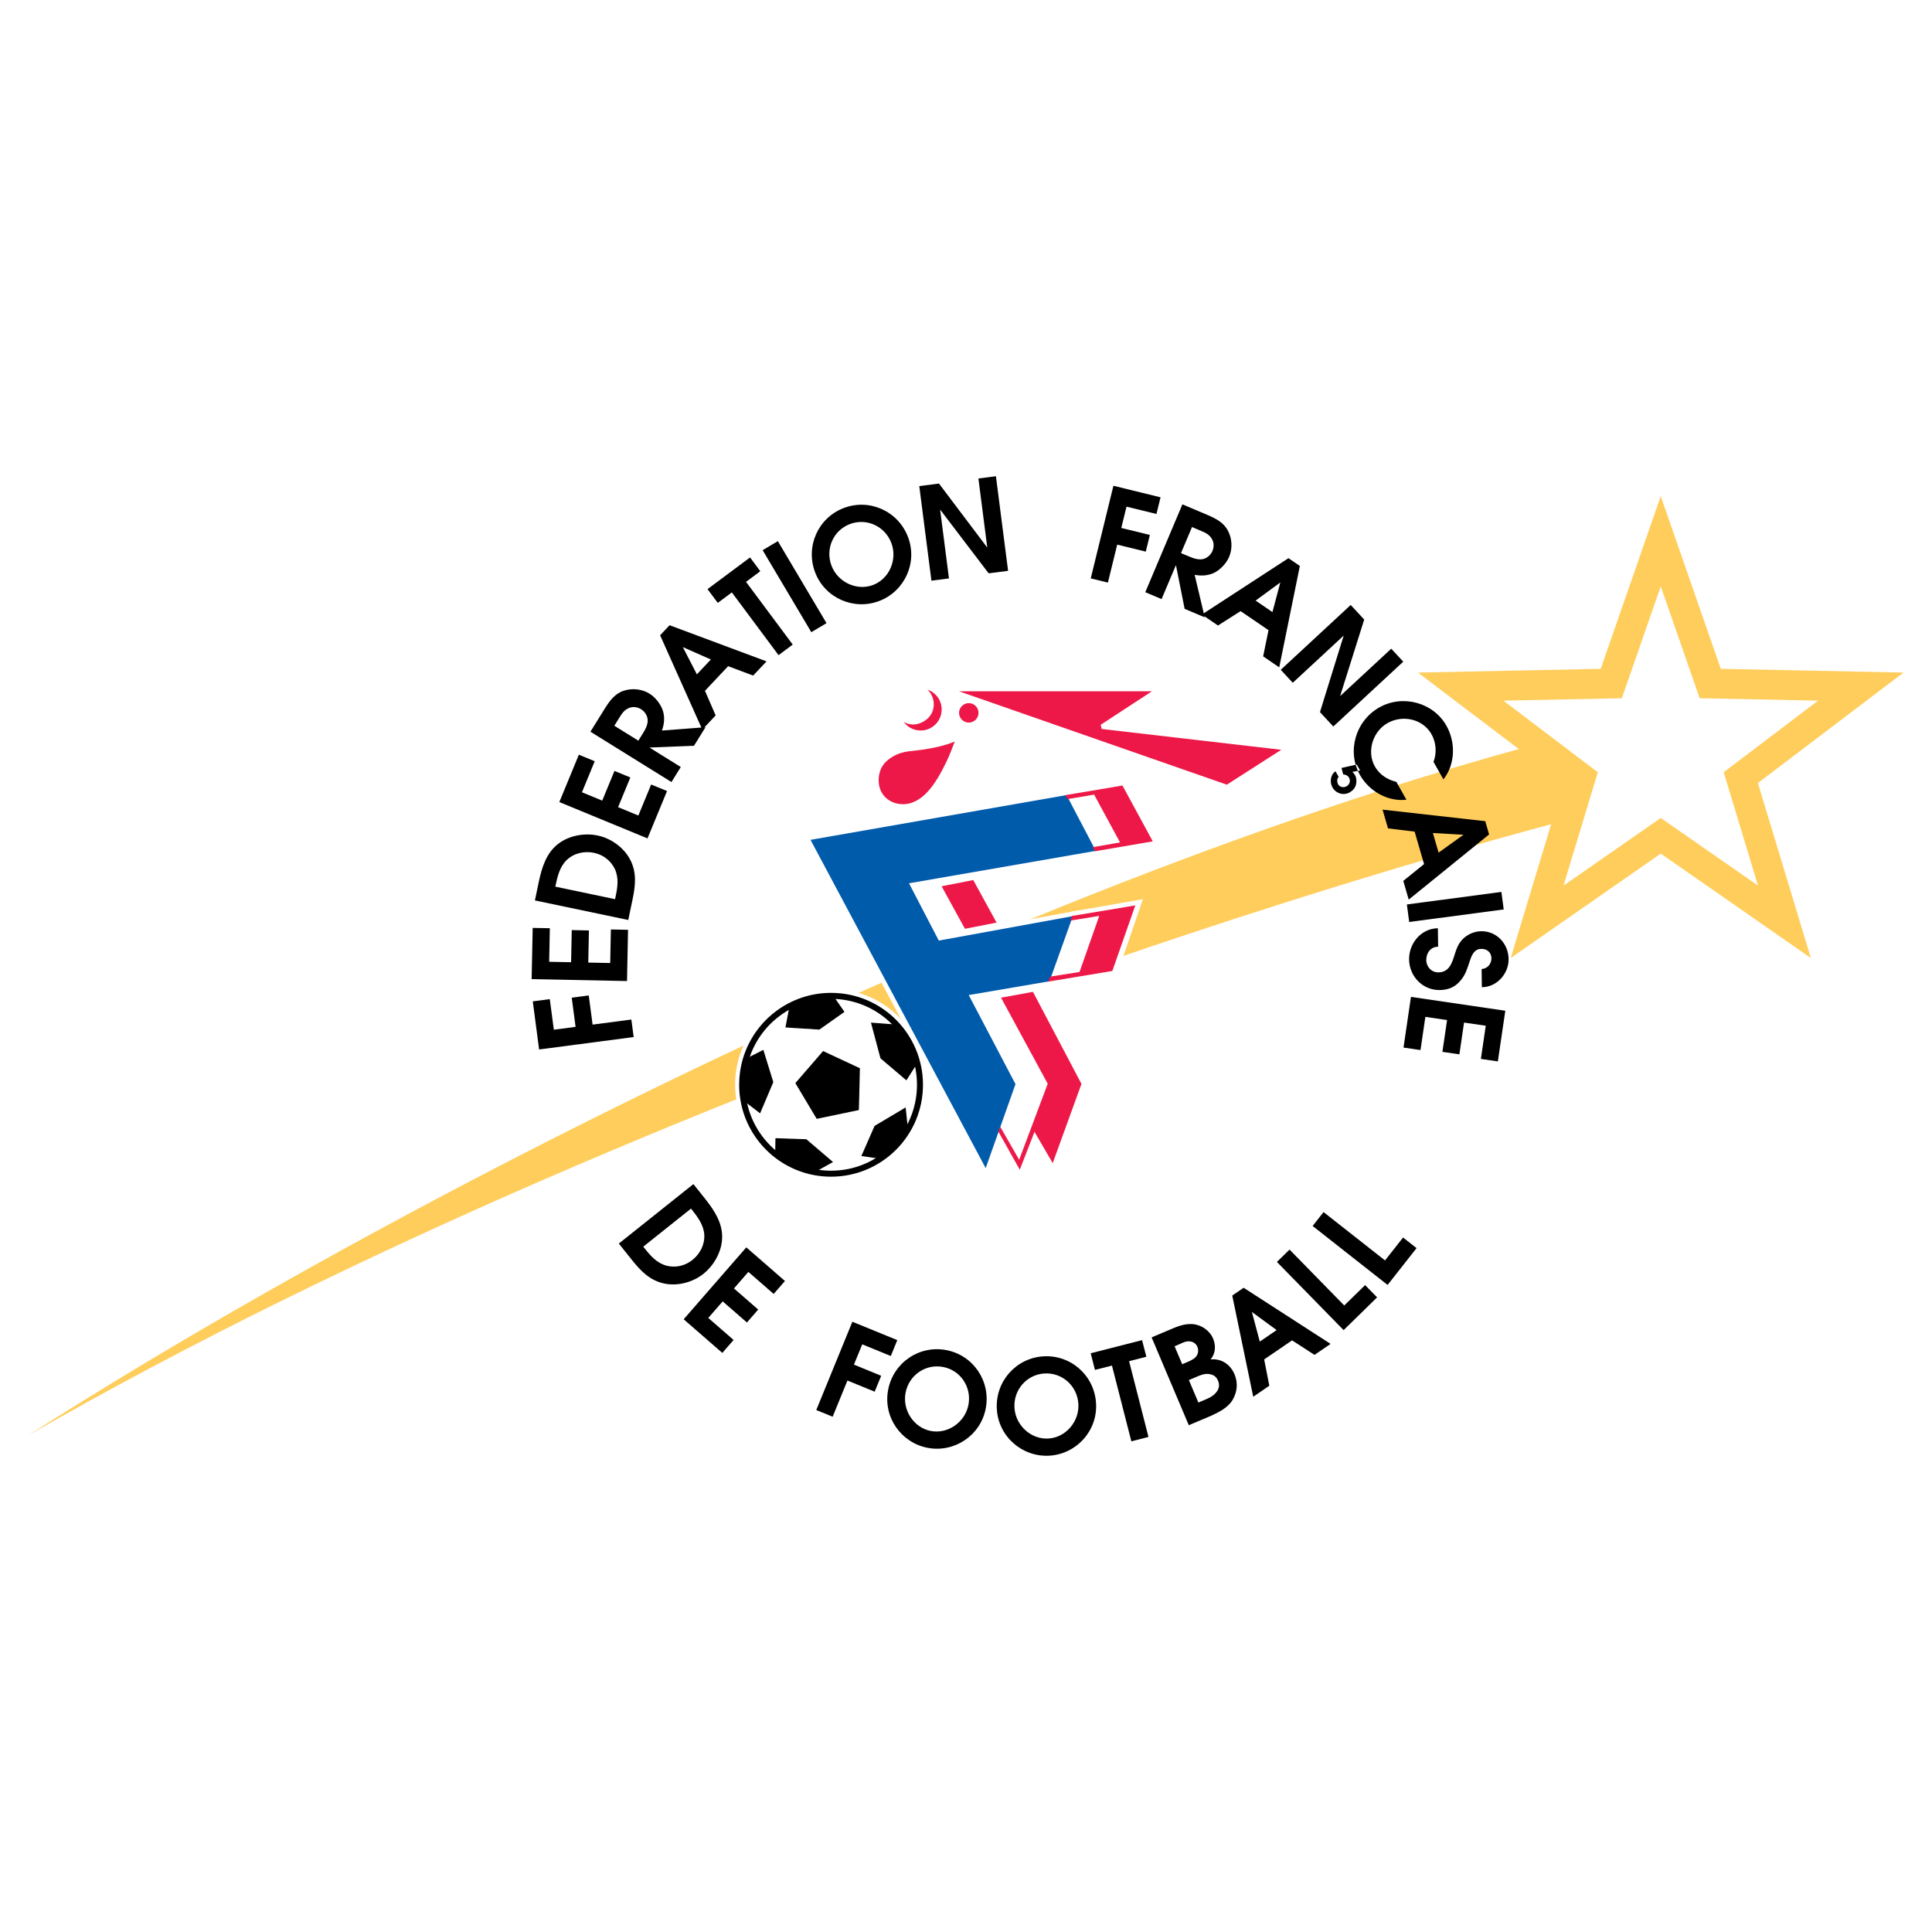 <?xml version="1.0" encoding="utf-8"?>
<!-- Generator: Adobe Illustrator 13.0.0, SVG Export Plug-In . SVG Version: 6.00 Build 14948)  -->
<!DOCTYPE svg PUBLIC "-//W3C//DTD SVG 1.0//EN" "http://www.w3.org/TR/2001/REC-SVG-20010904/DTD/svg10.dtd">
<svg version="1.0" id="Layer_1" xmlns="http://www.w3.org/2000/svg" xmlns:xlink="http://www.w3.org/1999/xlink" x="0px" y="0px"
	 width="192.756px" height="192.756px" viewBox="0 0 192.756 192.756" enable-background="new 0 0 192.756 192.756"
	 xml:space="preserve">
<g>
	<polygon fill-rule="evenodd" clip-rule="evenodd" fill="#FFFFFF" points="0,0 192.756,0 192.756,192.756 0,192.756 0,0 	"/>
	<path fill-rule="evenodd" clip-rule="evenodd" fill="#FFCD5B" d="M2.834,143.199c41.168-26.373,115.389-63.449,170.348-73.491
		c0,0,0.709,2.065,1.411,8.122C156.293,80.062,67.009,106.283,2.834,143.199L2.834,143.199z"/>
	<polygon fill-rule="evenodd" clip-rule="evenodd" fill="#FFCD5B" points="165.694,85.164 150.721,95.583 156.003,78.123 
		141.467,67.103 159.704,66.73 165.693,49.5 171.684,66.73 189.921,67.1 175.386,78.122 180.67,95.582 165.694,85.164 	"/>
	<polygon fill-rule="evenodd" clip-rule="evenodd" fill="#FFFFFF" points="165.694,81.608 155.991,88.36 159.414,77.046 
		149.995,69.905 161.812,69.664 165.693,58.499 169.575,69.664 181.393,69.904 171.974,77.045 175.398,88.359 165.694,81.608 	"/>
	<polygon fill-rule="evenodd" clip-rule="evenodd" points="53.787,104.707 53.156,99.906 54.854,99.684 55.255,102.734 
		57.425,102.449 57.043,99.539 58.74,99.316 59.123,102.227 62.991,101.719 63.221,103.467 53.787,104.707 	"/>
	<polygon fill-rule="evenodd" clip-rule="evenodd" points="53.042,97.688 53.146,92.576 54.858,92.61 54.791,95.958 56.979,96.001 
		57.044,92.796 58.756,92.831 58.691,96.036 60.88,96.081 60.947,92.733 62.66,92.768 62.557,97.879 53.042,97.688 	"/>
	<path fill-rule="evenodd" clip-rule="evenodd" d="M53.368,89.835l0.409-1.954c0.303-1.383,0.74-2.778,1.903-3.679
		c1.07-0.841,2.629-1.12,3.952-0.842c1.298,0.272,2.56,1.155,3.206,2.343c0.723,1.322,0.559,2.669,0.26,4.093l-0.417,1.991
		L53.368,89.835L53.368,89.835z M61.41,89.496c0.204-0.971,0.354-1.874-0.07-2.804c-0.404-0.834-1.164-1.415-2.071-1.604
		c-0.97-0.204-2.005,0.027-2.729,0.717c-0.692,0.67-0.918,1.623-1.109,2.53l-0.026,0.126l5.96,1.25L61.41,89.496L61.41,89.496z"/>
	<polygon fill-rule="evenodd" clip-rule="evenodd" points="55.805,80.021 57.753,75.296 59.336,75.949 58.061,79.044 60.084,79.878 
		61.306,76.915 62.889,77.567 61.667,80.531 63.69,81.365 64.966,78.271 66.55,78.923 64.601,83.648 55.805,80.021 	"/>
	<path fill-rule="evenodd" clip-rule="evenodd" d="M58.907,73.002l1.454-2.341c0.487-0.759,0.979-1.454,1.874-1.747
		c0.841-0.281,1.82-0.173,2.575,0.296c0.591,0.367,1.154,1.096,1.346,1.761c0.182,0.659,0.106,1.293-0.113,1.916l4.345-0.333
		l-1.148,1.849l-4.4,0.177l-0.014,0.022l3.095,1.923l-0.931,1.499L58.907,73.002L58.907,73.002z M64.198,73.075
		c0.244-0.394,0.502-0.931,0.401-1.403c-0.08-0.383-0.305-0.705-0.644-0.916c-0.35-0.217-0.795-0.282-1.179-0.126
		c-0.48,0.187-0.708,0.53-0.967,0.946l-0.517,0.832l2.396,1.488L64.198,73.075L64.198,73.075z"/>
	<path fill-rule="evenodd" clip-rule="evenodd" d="M65.86,63.382l0.944-1.003l9.672,3.607l-1.333,1.416l-2.497-0.936l-2.312,2.456
		l1.067,2.454l-1.333,1.416L65.86,63.382L65.86,63.382z M70.923,65.798l-2.797-1.236l1.402,2.718L70.923,65.798L70.923,65.798z"/>
	<polygon fill-rule="evenodd" clip-rule="evenodd" points="73.016,59.105 71.612,60.151 70.589,58.777 74.833,55.617 75.856,56.991 
		74.431,58.052 79.091,64.31 77.676,65.364 73.016,59.105 	"/>
	<polygon fill-rule="evenodd" clip-rule="evenodd" points="76.089,54.891 77.606,53.991 82.461,62.172 80.945,63.072 76.089,54.891 
			"/>
	<path fill-rule="evenodd" clip-rule="evenodd" d="M90.59,53.572c0.983,2.574-0.341,5.423-2.867,6.388s-5.412-0.276-6.396-2.85
		c-0.988-2.586,0.291-5.446,2.853-6.424C86.742,49.708,89.602,50.986,90.59,53.572L90.59,53.572z M82.961,56.445
		c0.63,1.648,2.527,2.536,4.151,1.916c1.624-0.62,2.445-2.546,1.815-4.195c-0.639-1.672-2.477-2.514-4.136-1.879
		C83.131,52.92,82.323,54.773,82.961,56.445L82.961,56.445z"/>
	<polygon fill-rule="evenodd" clip-rule="evenodd" points="91.716,48.498 93.682,48.245 98.501,54.635 97.615,47.739 99.364,47.514 
		100.577,56.951 98.637,57.2 93.795,50.839 94.678,57.709 92.929,57.934 91.716,48.498 	"/>
	<polygon fill-rule="evenodd" clip-rule="evenodd" points="111.086,48.465 115.788,49.617 115.381,51.28 112.392,50.548 
		111.871,52.674 114.723,53.373 114.315,55.035 111.464,54.337 110.536,58.126 108.823,57.707 111.086,48.465 	"/>
	<path fill-rule="evenodd" clip-rule="evenodd" d="M117.969,50.319l2.538,1.073c0.825,0.363,1.588,0.741,2.017,1.58
		c0.408,0.787,0.453,1.771,0.107,2.589c-0.271,0.641-0.903,1.31-1.531,1.604c-0.622,0.282-1.261,0.306-1.909,0.185l1.004,4.241
		l-2.005-0.847l-0.858-4.319l-0.023-0.01l-1.419,3.356l-1.625-0.687L117.969,50.319L117.969,50.319z M118.719,55.557
		c0.427,0.181,0.997,0.352,1.448,0.179c0.365-0.139,0.648-0.411,0.804-0.778c0.16-0.38,0.155-0.829-0.059-1.185
		c-0.259-0.445-0.634-0.617-1.084-0.808l-0.901-0.381l-1.098,2.598L118.719,55.557L118.719,55.557z"/>
	<path fill-rule="evenodd" clip-rule="evenodd" d="M128.549,55.69l1.138,0.776l-2.057,10.115l-1.605-1.096l0.535-2.612l-2.785-1.901
		l-2.258,1.436l-1.605-1.096L128.549,55.69L128.549,55.69z M126.951,61.067l0.786-2.955l-2.466,1.809L126.951,61.067L126.951,61.067
		z"/>
	<polygon fill-rule="evenodd" clip-rule="evenodd" points="134.76,60.359 136.107,61.813 133.704,69.448 138.804,64.722 
		140.003,66.016 133.023,72.484 131.693,71.048 134.061,63.412 128.98,68.121 127.781,66.827 134.76,60.359 	"/>
	<path fill-rule="evenodd" clip-rule="evenodd" d="M140.32,79.788c-1.856,0.222-3.722-0.854-4.629-2.456
		c-1.344-2.376-0.443-5.415,1.921-6.752c2.343-1.324,5.39-0.489,6.695,1.82c0.938,1.659,0.899,3.84-0.297,5.36l-0.989-1.748
		c0.337-0.871,0.271-1.928-0.198-2.757c-0.855-1.513-2.852-1.982-4.398-1.107c-1.468,0.83-2.092,2.84-1.255,4.32
		c0.463,0.818,1.231,1.315,2.143,1.539L140.32,79.788L140.32,79.788z M135.697,76.871l-0.766,0.137
		c0.092,0.11,0.195,0.215,0.265,0.338c0.146,0.257,0.165,0.631,0.094,0.923c-0.087,0.345-0.31,0.604-0.623,0.782
		c-0.616,0.349-1.377,0.128-1.732-0.5c-0.285-0.504-0.204-1.275,0.311-1.596l0.316,0.561c-0.198,0.171-0.175,0.527-0.054,0.741
		c0.165,0.291,0.565,0.346,0.834,0.194c0.325-0.184,0.428-0.552,0.25-0.866c-0.114-0.202-0.345-0.323-0.575-0.311l-0.178-0.654
		l1.522-0.343L135.697,76.871L135.697,76.871z"/>
	<path fill-rule="evenodd" clip-rule="evenodd" d="M148.182,81.929l0.385,1.323l-8.018,6.502l-0.543-1.867l2.073-1.676l-0.941-3.238
		l-2.656-0.327l-0.543-1.867L148.182,81.929L148.182,81.929z M143.529,85.065l2.485-1.782l-3.054-0.172L143.529,85.065
		L143.529,85.065z"/>
	<polygon fill-rule="evenodd" clip-rule="evenodd" points="149.795,88.988 150.026,90.736 140.596,91.986 140.364,90.238 
		149.795,88.988 	"/>
	<path fill-rule="evenodd" clip-rule="evenodd" d="M143.482,94.453c-0.76,0.009-1.189,0.632-1.182,1.34
		c0.009,0.669,0.518,1.229,1.212,1.221c1.043-0.012,1.342-0.891,1.59-1.679c0.198-0.633,0.372-1.176,0.855-1.658
		c0.471-0.47,1.163-0.761,1.819-0.769c1.559-0.019,2.72,1.255,2.737,2.774c0.018,1.467-1.177,2.809-2.67,2.813l-0.021-1.815
		c0.592-0.033,0.984-0.526,0.978-1.08c-0.007-0.579-0.449-0.947-1.015-0.928c-0.695-0.005-0.958,0.642-1.145,1.211
		c-0.224,0.672-0.409,1.319-0.854,1.864c-0.532,0.689-1.224,1.02-2.15,1.031c-1.699,0.02-3.029-1.367-3.05-3.054
		c-0.02-1.622,1.212-3.092,2.872-3.112L143.482,94.453L143.482,94.453z"/>
	<polygon fill-rule="evenodd" clip-rule="evenodd" points="150.185,100.842 149.441,105.898 147.748,105.648 148.234,102.338 
		146.068,102.02 145.604,105.191 143.909,104.943 144.375,101.771 142.209,101.453 141.723,104.766 140.029,104.516 140.771,99.459 
		150.185,100.842 	"/>
	<path fill-rule="evenodd" clip-rule="evenodd" d="M69.181,118.137l1.244,1.561c0.873,1.115,1.669,2.342,1.623,3.811
		c-0.035,1.361-0.813,2.74-1.87,3.584c-1.037,0.826-2.522,1.236-3.848,0.977c-1.48-0.287-2.413-1.271-3.32-2.41l-1.269-1.59
		L69.181,118.137L69.181,118.137z M64.316,124.551c0.618,0.775,1.218,1.467,2.205,1.734c0.9,0.221,1.832,0.004,2.556-0.574
		c0.776-0.617,1.258-1.562,1.187-2.559c-0.075-0.963-0.665-1.742-1.242-2.469l-0.081-0.1l-4.762,3.797L64.316,124.551
		L64.316,124.551z"/>
	<polygon fill-rule="evenodd" clip-rule="evenodd" points="74.459,124.449 78.314,127.805 77.189,129.096 74.665,126.898 
		73.228,128.549 75.646,130.654 74.521,131.945 72.104,129.84 70.666,131.49 73.19,133.689 72.066,134.98 68.211,131.625 
		74.459,124.449 	"/>
	<polygon fill-rule="evenodd" clip-rule="evenodd" points="85.041,131.871 89.522,133.703 88.875,135.289 86.025,134.125 
		85.197,136.15 87.915,137.262 87.267,138.848 84.549,137.736 83.073,141.348 81.44,140.68 85.041,131.871 	"/>
	<path fill-rule="evenodd" clip-rule="evenodd" d="M98.348,140.521c-0.516,2.707-3.139,4.436-5.795,3.93
		c-2.657-0.506-4.46-3.078-3.945-5.785c0.518-2.719,3.108-4.48,5.803-3.967S98.865,137.803,98.348,140.521L98.348,140.521z
		 M90.348,138.959c-0.33,1.732,0.817,3.484,2.525,3.811c1.708,0.324,3.419-0.883,3.749-2.615c0.335-1.76-0.787-3.441-2.532-3.773
		C92.344,136.049,90.683,137.199,90.348,138.959L90.348,138.959z"/>
	<path fill-rule="evenodd" clip-rule="evenodd" d="M109.353,139.99c0.17,2.75-1.944,5.074-4.643,5.242
		c-2.7,0.166-5.084-1.879-5.255-4.629c-0.171-2.764,1.903-5.111,4.641-5.281S109.181,137.227,109.353,139.99L109.353,139.99z
		 M101.214,140.455c0.109,1.762,1.654,3.176,3.39,3.068s3.095-1.701,2.985-3.463c-0.11-1.787-1.613-3.139-3.388-3.029
		C102.428,137.143,101.103,138.67,101.214,140.455L101.214,140.455z"/>
	<polygon fill-rule="evenodd" clip-rule="evenodd" points="110.94,136.242 109.243,136.676 108.819,135.016 113.946,133.705 
		114.371,135.363 112.649,135.805 114.584,143.363 112.875,143.801 110.94,136.242 	"/>
	<path fill-rule="evenodd" clip-rule="evenodd" d="M114.897,133.432l1.59-0.674c0.794-0.336,1.585-0.713,2.476-0.656
		c0.879,0.062,1.721,0.629,2.066,1.447c0.292,0.688,0.258,1.498-0.252,2.078c1.091-0.1,1.971,0.494,2.393,1.49
		c0.361,0.854,0.276,1.742-0.184,2.537c-0.484,0.807-1.354,1.23-2.185,1.611l-2.194,0.928L114.897,133.432L114.897,133.432z
		 M120.24,139.643c0.475-0.201,0.903-0.41,1.209-0.875c0.212-0.328,0.222-0.668,0.065-1.035c-0.18-0.426-0.492-0.602-0.962-0.654
		c-0.448-0.035-0.834,0.143-1.226,0.309l-0.711,0.301l0.948,2.242L120.24,139.643L120.24,139.643z M118.257,135.98
		c0.344-0.145,0.799-0.324,1.047-0.598c0.248-0.271,0.298-0.686,0.157-1.018c-0.151-0.355-0.496-0.545-0.872-0.539
		c-0.368-0.012-0.758,0.223-1.103,0.369l-0.296,0.125l0.758,1.791L118.257,135.98L118.257,135.98z"/>
	<path fill-rule="evenodd" clip-rule="evenodd" d="M122.942,129.258l1.138-0.777l8.673,5.6l-1.605,1.096l-2.237-1.449l-2.786,1.902
		l0.516,2.625l-1.605,1.098L122.942,129.258L122.942,129.258z M127.37,132.703l-2.467-1.807l0.787,2.955L127.37,132.703
		L127.37,132.703z"/>
	<polygon fill-rule="evenodd" clip-rule="evenodd" points="127.398,125.904 128.659,124.672 134.116,130.25 136.196,128.215 
		137.394,129.438 134.053,132.707 127.398,125.904 	"/>
	<polygon fill-rule="evenodd" clip-rule="evenodd" points="130.962,122.316 132.052,120.93 138.185,125.754 139.983,123.467 
		141.33,124.525 138.44,128.199 130.962,122.316 	"/>
	<polygon fill-rule="evenodd" clip-rule="evenodd" fill="#FFFFFF" points="105.057,116.57 108.101,108.082 103.265,98.852 
		102.359,96.73 96.222,99.059 100.203,112.717 99.565,113.361 101.778,117.123 103.239,113.568 105.057,116.57 	"/>
	<path fill="#FFFFFF" d="M105.003,116.039l2.848-7.939l-4.79-9.143l-0.007-0.016l-0.818-1.918l-5.734,2.176l3.922,13.453
		l0.038,0.129l-0.095,0.096l-0.514,0.52l1.89,3.213l1.285-3.129l0.173-0.42l0.235,0.389L105.003,116.039L105.003,116.039z
		 M105.273,116.648l-0.163,0.455l-0.25-0.414l-1.582-2.613l-1.288,3.135l-0.175,0.426l-0.234-0.398l-2.213-3.762l-0.09-0.15
		l0.124-0.125l0.543-0.551l-3.943-13.527l-0.059-0.203l0.198-0.076l6.137-2.328l0.205-0.078l0.087,0.203l0.899,2.11l4.835,9.227
		l0.046,0.088l-0.033,0.096L105.273,116.648L105.273,116.648z"/>
	<polygon fill-rule="evenodd" clip-rule="evenodd" fill="#FFFFFF" points="99.982,92.472 97.036,87.133 90.725,88.357 
		93.671,93.696 99.982,92.472 	"/>
	<path fill="#FFFFFF" d="M99.629,92.307l-2.713-4.916l-5.838,1.132l2.713,4.916L99.629,92.307L99.629,92.307z M100.184,92.361
		l0.152,0.276l-0.311,0.06l-6.311,1.224l-0.164,0.032l-0.081-0.147l-2.946-5.338l-0.152-0.276l0.31-0.06l6.311-1.224l0.164-0.032
		l0.081,0.146L100.184,92.361L100.184,92.361z"/>
	<polygon fill-rule="evenodd" clip-rule="evenodd" fill="#FFFFFF" points="111.227,97.021 104.64,98.094 104.814,97.662 
		107.02,91.577 107.135,91.206 113.605,90.074 111.227,97.021 	"/>
	<path fill="#FFFFFF" d="M111.438,97.271l-0.166,0.027l-6.587,1.072l-0.495,0.08l0.189-0.463l0.175-0.432l-0.003,0.012l2.204-6.087
		l-0.004,0.012l0.116-0.372l0.051-0.165l0.169-0.029l6.47-1.131l0.469-0.082l-0.154,0.449l-2.379,6.948L111.438,97.271
		L111.438,97.271z M111.015,96.771l2.17-6.338l-5.832,1.02l-0.064,0.208l-0.005,0.012l-2.196,6.064L111.015,96.771L111.015,96.771z"
		/>
	<path fill-rule="evenodd" clip-rule="evenodd" fill="#FFFFFF" d="M73.804,109.701c0.706,4.396,4.516,7.756,9.112,7.756
		c5.096,0,9.228-4.131,9.228-9.229c0-5.096-4.132-9.229-9.228-9.229c-4.202,0-7.749,2.809-8.864,6.652
		c-0.238,0.816-0.365,1.682-0.365,2.576C73.688,108.73,73.728,109.223,73.804,109.701L73.804,109.701z"/>
	<path fill="#FFFFFF" d="M74.144,109.648c0.341,2.129,1.443,4.008,3.017,5.348c1.55,1.32,3.56,2.117,5.755,2.117
		c2.453,0,4.674-0.996,6.281-2.604s2.602-3.828,2.602-6.281s-0.995-4.674-2.602-6.281c-1.608-1.607-3.829-2.602-6.282-2.602
		c-2,0-3.844,0.658-5.328,1.771c-1.521,1.141-2.663,2.758-3.207,4.631c-0.115,0.395-0.203,0.803-0.262,1.223
		c-0.058,0.408-0.087,0.828-0.087,1.258c0,0.23,0.01,0.469,0.029,0.713C74.082,109.197,74.109,109.434,74.144,109.648
		L74.144,109.648z M73.465,109.756c-0.042-0.268-0.074-0.521-0.093-0.76c-0.019-0.244-0.029-0.5-0.029-0.768
		c0-0.455,0.032-0.906,0.095-1.352c0.063-0.449,0.159-0.891,0.284-1.32c0.585-2.018,1.817-3.76,3.455-4.988
		c1.6-1.201,3.588-1.914,5.74-1.914c2.643,0,5.037,1.072,6.769,2.805s2.804,4.127,2.804,6.77c0,2.645-1.071,5.037-2.804,6.77
		s-4.126,2.805-6.769,2.805c-2.366,0-4.531-0.859-6.202-2.281C75.02,114.08,73.833,112.055,73.465,109.756L73.465,109.756z"/>
	<path fill-rule="evenodd" clip-rule="evenodd" fill="#FFFFFF" d="M96.656,72.304c0.653,0,1.181-0.529,1.181-1.181
		s-0.528-1.181-1.181-1.181c-0.652,0-1.181,0.528-1.181,1.181S96.004,72.304,96.656,72.304L96.656,72.304z"/>
	<path fill-rule="evenodd" clip-rule="evenodd" fill="#ED1847" d="M96.656,72.151c0.568,0,1.028-0.46,1.028-1.028
		s-0.46-1.028-1.028-1.028c-0.567,0-1.028,0.46-1.028,1.028S96.088,72.151,96.656,72.151L96.656,72.151z"/>
	<path fill="#FFFFFF" d="M96.656,72.093c0.268,0,0.511-0.108,0.687-0.284c0.176-0.176,0.284-0.418,0.284-0.687
		s-0.108-0.511-0.284-0.686c-0.175-0.176-0.418-0.285-0.687-0.285s-0.511,0.109-0.686,0.285v0c-0.176,0.175-0.284,0.418-0.284,0.687
		s0.108,0.511,0.284,0.687l0,0C96.145,71.985,96.388,72.093,96.656,72.093L96.656,72.093z M96.656,72.208
		c-0.299,0-0.571-0.122-0.767-0.318l0,0c-0.197-0.196-0.318-0.468-0.318-0.768c0-0.299,0.122-0.571,0.318-0.768l0,0
		c0.196-0.196,0.468-0.318,0.767-0.318c0.3,0,0.572,0.122,0.768,0.318s0.318,0.468,0.318,0.768s-0.122,0.571-0.318,0.768
		S96.956,72.208,96.656,72.208L96.656,72.208z"/>
	<path fill-rule="evenodd" clip-rule="evenodd" fill="#ED1847" d="M89.902,80.458c2.301,0.135,3.726-2.287,4.705-4.307
		c0.506-1.043,1.043-2.592,1.043-2.592s-1.001,0.531-2.64,0.838c-1.265,0.237-0.917,0.158-2.355,0.332
		c-1.19,0.144-1.901,0.637-2.355,1.041c-0.653,0.579-0.896,1.412-0.864,2.202C87.497,79.494,88.648,80.385,89.902,80.458
		L89.902,80.458z"/>
	<path fill="#FFFFFF" d="M89.916,80.229c1.069,0.063,1.942-0.477,2.665-1.27c0.747-0.82,1.338-1.913,1.82-2.907
		c0.32-0.659,0.653-1.523,0.852-2.062c-0.459,0.186-1.218,0.448-2.199,0.632c-0.903,0.169-0.993,0.179-1.483,0.232
		c-0.188,0.021-0.439,0.048-0.887,0.102c-0.565,0.068-1.016,0.219-1.378,0.401c-0.363,0.181-0.638,0.393-0.853,0.583
		c-0.279,0.248-0.476,0.549-0.604,0.873c-0.143,0.365-0.197,0.761-0.182,1.149c0.026,0.661,0.275,1.189,0.651,1.568
		C88.734,79.952,89.311,80.193,89.916,80.229L89.916,80.229z M89.889,80.688c-0.713-0.042-1.397-0.33-1.896-0.833
		c-0.454-0.458-0.754-1.09-0.786-1.874c-0.018-0.446,0.047-0.906,0.215-1.334c0.152-0.388,0.39-0.749,0.728-1.048
		c0.24-0.213,0.548-0.45,0.951-0.652s0.904-0.37,1.529-0.445c0.395-0.048,0.681-0.079,0.893-0.102
		c0.476-0.052,0.563-0.062,1.447-0.228c1.603-0.3,2.577-0.816,2.58-0.818l0.495-0.248l-0.175,0.526
		c-0.001,0.004-0.542,1.562-1.055,2.62c-0.498,1.026-1.109,2.155-1.894,3.017C92.11,80.157,91.12,80.761,89.889,80.688
		L89.889,80.688z"/>
	<polygon fill-rule="evenodd" clip-rule="evenodd" fill="#ED1847" points="99.35,92.013 97.074,87.865 94.023,88.46 96.299,92.609 
		99.35,92.013 	"/>
	<path fill="#ED1847" d="M99.271,91.976l-2.224-4.053l-2.944,0.574l2.224,4.054L99.271,91.976L99.271,91.976z M99.395,91.988
		l0.034,0.062l-0.069,0.013l-3.05,0.596l-0.037,0.007l-0.018-0.033l-2.276-4.149l-0.034-0.062l0.069-0.014l3.05-0.595l0.037-0.007
		l0.019,0.033L99.395,91.988L99.395,91.988z"/>
	<polygon fill-rule="evenodd" clip-rule="evenodd" fill="#FFFFFF" points="111.96,78.183 106.566,79.127 109.238,84.708 
		109.409,85.044 115.128,84.028 111.96,78.183 	"/>
	<path fill="#FFFFFF" d="M111.808,78.498l-4.822,0.844l2.509,5.244l0.072,0.141l5.124-0.91L111.808,78.498L111.808,78.498z
		 M111.911,77.903l0.201-0.035l0.098,0.181l3.168,5.846l0.188,0.345l-0.389,0.069l-5.719,1.016l-0.206,0.037l-0.096-0.188
		l-0.172-0.335l-0.003-0.007l-2.672-5.582l-0.161-0.338l0.369-0.064L111.911,77.903L111.911,77.903z"/>
	<polygon fill-rule="evenodd" clip-rule="evenodd" fill="#005BAB" points="80.513,83.62 106.534,79.07 109.679,85.064 91.04,88.298 
		93.79,93.587 107.388,91.106 104.88,98.104 96.999,99.451 101.566,108.145 98.384,117.105 80.513,83.62 	"/>
	<path fill="#FFFFFF" d="M80.162,83.448l0.312-0.055l26.021-4.549l0.165-0.029l0.078,0.149l3.145,5.995l0.146,0.278l-0.311,0.054
		l-18.329,3.18l2.527,4.861l13.432-2.451l0.391-0.071l-0.134,0.374l-2.509,6.999l-0.045,0.125l-0.133,0.023l-7.569,1.295
		l4.421,8.412l0.047,0.09l-0.033,0.094l-3.183,8.961l-0.174,0.49l-0.245-0.457L80.311,83.728L80.162,83.448L80.162,83.448z
		 M80.865,83.792l17.477,32.75l2.975-8.379l-4.521-8.604l-0.147-0.281l0.312-0.053l7.748-1.324l2.329-6.498l-13.207,2.41
		l-0.166,0.03l-0.079-0.15l-2.75-5.29l-0.145-0.278l0.31-0.054l18.328-3.18l-2.921-5.567L80.865,83.792L80.865,83.792z"/>
	<path fill-rule="evenodd" clip-rule="evenodd" fill="#FFFFFF" d="M74.157,109.645c0.678,4.227,4.341,7.455,8.759,7.455
		c4.899,0,8.871-3.973,8.871-8.871s-3.972-8.871-8.871-8.871c-4.04,0-7.448,2.699-8.521,6.395c-0.229,0.785-0.351,1.617-0.351,2.477
		C74.045,108.711,74.083,109.184,74.157,109.645L74.157,109.645z"/>
	<path d="M74.452,109.598c0.33,2.057,1.392,3.869,2.911,5.162c1.496,1.271,3.435,2.041,5.553,2.041c2.367,0,4.51-0.959,6.062-2.51
		c1.551-1.553,2.51-3.695,2.51-6.062s-0.959-4.51-2.51-6.061c-1.551-1.553-3.694-2.512-6.062-2.512c-1.93,0-3.709,0.637-5.141,1.711
		c-1.467,1.1-2.57,2.66-3.094,4.467c-0.111,0.381-0.196,0.777-0.253,1.182c-0.055,0.393-0.084,0.799-0.084,1.213
		c0,0.223,0.01,0.453,0.028,0.688C74.391,109.162,74.418,109.389,74.452,109.598L74.452,109.598z M73.863,109.691
		c-0.041-0.256-0.071-0.498-0.089-0.729c-0.019-0.234-0.028-0.479-0.028-0.734c0-0.436,0.031-0.869,0.091-1.295
		c0.061-0.43,0.152-0.854,0.272-1.266c0.561-1.932,1.74-3.6,3.309-4.777c1.533-1.15,3.437-1.832,5.498-1.832
		c2.532,0,4.825,1.027,6.484,2.686c1.659,1.66,2.686,3.953,2.686,6.484s-1.026,4.824-2.686,6.484
		c-1.66,1.658-3.952,2.686-6.484,2.686c-2.266,0-4.34-0.822-5.94-2.184C75.353,113.832,74.216,111.893,73.863,109.691
		L73.863,109.691z"/>
	<polygon fill-rule="evenodd" clip-rule="evenodd" points="82.136,104.926 79.417,108.064 81.509,111.568 85.64,110.705 
		85.74,106.611 82.136,104.926 	"/>
	<path d="M82.149,104.988l-2.668,3.082l2.053,3.441l4.055-0.85l0.098-4.02L82.149,104.988L82.149,104.988z M82.097,104.891
		l0.025-0.029l0.036,0.018l3.604,1.686l0.031,0.014l-0.001,0.035l-0.1,4.094l-0.001,0.039l-0.041,0.01l-4.13,0.863l-0.036,0.008
		l-0.019-0.031l-2.092-3.504l-0.019-0.033l0.024-0.027L82.097,104.891L82.097,104.891z"/>
	<polygon fill-rule="evenodd" clip-rule="evenodd" points="75.814,110.994 77.1,107.959 76.13,104.82 74.465,105.662 
		74.043,107.455 74.191,109.752 75.814,110.994 	"/>
	<path d="M75.792,110.912l1.252-2.955l-0.946-3.062l-1.588,0.803l-0.415,1.762l0.146,2.266L75.792,110.912L75.792,110.912z
		 M75.861,111.014l-0.026,0.062l-0.053-0.041l-1.623-1.242l-0.019-0.016l-0.002-0.023l-0.147-2.297l0.001-0.014l0.422-1.793
		l0.005-0.023l0.022-0.01l1.664-0.844l0.055-0.027l0.018,0.059l0.97,3.141l-0.002,0.035L75.861,111.014L75.861,111.014z"/>
	<polygon fill-rule="evenodd" clip-rule="evenodd" points="77.416,113.607 80.429,113.713 83.021,115.926 81.272,116.895 
		79.291,116.283 77.395,115.125 77.416,113.607 	"/>
	<path d="M77.365,113.555l0.052,0.002l3.014,0.105l0.032,0.012l2.592,2.213l0.057,0.049l-0.065,0.035l-1.749,0.969l-0.02,0.012
		l-0.021-0.006l-1.981-0.611l-0.012-0.006l-1.896-1.158l-0.025-0.016v-0.029l0.021-1.518L77.365,113.555L77.365,113.555z
		 M77.467,113.662l-0.02,1.434l1.866,1.141l1.954,0.604l1.665-0.924l-2.522-2.152L77.467,113.662L77.467,113.662z"/>
	<polygon fill-rule="evenodd" clip-rule="evenodd" points="86.014,115.293 87.299,112.365 90.312,110.572 90.523,112.555 
		89.554,114.051 87.889,115.568 86.014,115.293 	"/>
	<path d="M85.939,115.336l0.027-0.062l1.286-2.93l0.021-0.023l3.014-1.791l0.069-0.041l0.008,0.08l0.21,1.98l-0.008,0.033
		l-0.97,1.496l-0.008,0.01l-1.665,1.518l-0.018,0.018l-0.024-0.004l-1.875-0.273L85.939,115.336L85.939,115.336z M86.088,115.252
		l1.784,0.262l1.642-1.498l0.956-1.475l-0.2-1.883l-2.93,1.742L86.088,115.252L86.088,115.252z"/>
	<polygon fill-rule="evenodd" clip-rule="evenodd" points="78.806,100.457 78.427,102.459 81.736,102.67 84.18,100.941 
		83.126,99.426 80.872,99.615 78.806,100.457 	"/>
	<path d="M78.852,100.496l-0.363,1.916l3.232,0.205l2.388-1.688l-1.007-1.451l-2.218,0.188L78.852,100.496L78.852,100.496z
		 M78.756,100.447l0.005-0.027l0.026-0.01l2.065-0.844l0.015-0.004l2.255-0.189l0.029-0.002l0.017,0.023l1.054,1.518l0.029,0.043
		l-0.042,0.029l-2.444,1.729l-0.033,0.01l-3.309-0.211l-0.058-0.004l0.011-0.059L78.756,100.447L78.756,100.447z"/>
	<polygon fill-rule="evenodd" clip-rule="evenodd" points="89.428,102.27 86.962,102.08 87.889,105.557 90.418,107.707 
		91.451,106.084 90.734,103.955 89.428,102.27 	"/>
	<path d="M89.401,102.32l-2.371-0.184l0.904,3.393l2.471,2.1l0.988-1.551l-0.706-2.098L89.401,102.32L89.401,102.32z
		 M89.432,102.219l0.023,0.002l0.014,0.018l1.307,1.686l0.008,0.016l0.716,2.129l0.008,0.023l-0.013,0.02l-1.032,1.623l-0.032,0.051
		l-0.045-0.039l-2.529-2.15l-0.016-0.025l-0.927-3.477l-0.019-0.07l0.072,0.006L89.432,102.219L89.432,102.219z"/>
	<polygon fill-rule="evenodd" clip-rule="evenodd" fill="#FFFFFF" points="122.47,78.8 92.904,68.495 116.479,68.495 
		109.499,71.371 108.78,72.988 115.67,74.786 122.47,78.8 	"/>
	<polygon fill-rule="evenodd" clip-rule="evenodd" fill="#ED1847" points="94.328,68.741 115.696,68.741 109.943,72.503 
		128.499,74.652 122.43,78.541 94.328,68.741 	"/>
	<path fill="#FFFFFF" d="M94.252,68.958l0.076-0.446h21.369l0.126,0.422l-5.223,3.415l17.926,2.076l0.098,0.421l-6.069,3.888
		l-0.094,0.06l-0.105-0.037L94.252,68.958L94.252,68.958z M95.683,68.971l26.717,9.316l5.434-3.481l-17.916-2.075l-0.1-0.42
		l5.108-3.34H95.683L95.683,68.971z"/>
	<polygon fill-rule="evenodd" clip-rule="evenodd" fill="#ED1847" points="110.939,96.828 104.657,97.871 104.803,97.482 
		107.743,97.021 109.749,91.314 106.874,91.784 106.987,91.434 113.19,90.397 110.939,96.828 	"/>
	<path fill="#ED1847" d="M110.979,96.874l-0.03,0.005l-6.282,1.043l-0.089,0.014l0.032-0.084l0.145-0.387l0.011-0.029l0.03-0.004
		l2.909-0.456l1.967-5.597l-2.788,0.456l-0.084,0.014l0.026-0.081l0.113-0.35l0.01-0.03l0.03-0.005l6.203-1.036l0.086-0.014
		l-0.028,0.082l-2.251,6.43L110.979,96.874L110.979,96.874z M110.901,96.782l2.212-6.319l-6.086,1.017l-0.078,0.24l2.791-0.456
		l0.086-0.014l-0.028,0.082l-2.006,5.708l-0.011,0.028l-0.03,0.005l-2.91,0.457l-0.104,0.275L110.901,96.782L110.901,96.782z"/>
	<polygon fill-rule="evenodd" clip-rule="evenodd" fill="#ED1847" points="111.959,78.429 106.365,79.374 106.527,79.674 
		109.188,79.225 111.827,84.088 109.103,84.564 109.271,84.876 114.932,83.905 111.959,78.429 	"/>
	<path fill="#ED1847" d="M111.932,78.486l-5.487,0.926l0.111,0.206l2.623-0.444l0.037-0.006l0.018,0.032l2.639,4.863l0.034,0.063
		l-0.07,0.012l-2.654,0.464l0.117,0.216l5.553-0.953L111.932,78.486L111.932,78.486z M111.951,78.378l0.036-0.006l0.018,0.032
		l2.972,5.476l0.035,0.063l-0.071,0.012l-5.661,0.972l-0.036,0.006l-0.018-0.033l-0.169-0.312l-0.034-0.063l0.071-0.012l2.653-0.464
		l-2.587-4.768l-2.624,0.444l-0.036,0.006l-0.018-0.033l-0.163-0.301l-0.034-0.063l0.071-0.012L111.951,78.378L111.951,78.378z"/>
	<polygon fill-rule="evenodd" clip-rule="evenodd" fill="#ED1847" points="103.179,112.869 101.735,116.58 99.659,112.881 
		99.803,112.539 101.692,115.832 104.588,108.121 99.954,99.578 103.031,99.014 107.841,108.145 104.996,115.984 103.179,112.869 	
		"/>
	<polygon fill="#ED1847" points="103.227,112.889 101.783,116.598 101.743,116.699 101.689,116.604 99.613,112.906 99.602,112.883 
		99.611,112.861 99.755,112.52 99.796,112.424 99.848,112.514 101.683,115.711 104.531,108.125 99.908,99.602 99.875,99.539 
		99.945,99.527 103.021,98.963 103.059,98.957 103.076,98.99 107.887,108.121 107.897,108.141 107.89,108.162 105.044,116.002 
		104.947,115.967 107.784,108.148 103.003,99.072 100.033,99.615 104.634,108.098 104.645,108.117 104.637,108.139 101.741,115.85 
		101.702,115.951 101.647,115.857 99.81,112.656 99.717,112.877 101.727,116.459 103.13,112.852 103.227,112.889 	"/>
	<path fill-rule="evenodd" clip-rule="evenodd" fill="#FFFFFF" d="M94.252,70.861c0,1.45-1.167,2.336-2.457,2.336
		c-1.632,0-2.187-1.677-2.187-1.677s1.619,1.046,2.786-0.12c1.237-1.238-0.15-2.636-0.479-2.906
		C93.173,68.458,94.252,69.286,94.252,70.861L94.252,70.861z"/>
	<path fill="#FFFFFF" d="M94.303,70.861c0,0.71-0.274,1.289-0.705,1.698c-0.467,0.444-1.118,0.69-1.803,0.69
		c-1.669,0-2.234-1.708-2.236-1.712l0.077-0.06c0.004,0.003,1.584,1.024,2.721-0.113c0.051-0.051,0.098-0.103,0.14-0.154v0
		c0.949-1.16-0.307-2.423-0.615-2.675l0.031-0.092c0.671-0.02,1.294,0.203,1.735,0.65C94.052,69.501,94.303,70.095,94.303,70.861
		L94.303,70.861z M94.2,70.861c0-0.737-0.24-1.307-0.624-1.696c-0.391-0.396-0.933-0.606-1.524-0.619
		c0.429,0.4,1.447,1.604,0.526,2.729l0,0l0,0l0,0c-0.044,0.054-0.094,0.109-0.147,0.162c-0.997,0.996-2.307,0.423-2.72,0.202
		c0.17,0.393,0.769,1.507,2.084,1.507c0.659,0,1.284-0.235,1.732-0.661C93.938,72.094,94.2,71.541,94.2,70.861L94.2,70.861z"/>
	<path fill-rule="evenodd" clip-rule="evenodd" fill="#ED1847" d="M92.322,68.688c0.477,0.36,0.787,0.93,0.787,1.574
		c0,1.417-1.334,1.971-1.971,1.971c-0.427,0-0.822-0.138-1.145-0.369c0.372,0.64,1.064,1.072,1.858,1.072
		c1.188,0,2.151-0.963,2.151-2.15C94.002,69.759,93.283,68.903,92.322,68.688L92.322,68.688z"/>
	<path fill="#FFFFFF" d="M92.536,68.803c0.167,0.16,0.308,0.349,0.413,0.558c0.135,0.271,0.212,0.577,0.212,0.9
		c0,0.602-0.235,1.052-0.556,1.374l0,0c-0.454,0.454-1.084,0.649-1.467,0.649c-0.214,0-0.421-0.034-0.616-0.096
		c-0.124-0.04-0.242-0.091-0.354-0.153c0.171,0.231,0.39,0.426,0.64,0.57c0.307,0.177,0.664,0.279,1.043,0.279
		c0.58,0,1.104-0.235,1.484-0.614c0.38-0.38,0.615-0.905,0.615-1.484c0-0.496-0.172-0.951-0.459-1.31
		C93.246,69.17,92.916,68.934,92.536,68.803L92.536,68.803z M92.291,68.729l0.042-0.092c0.498,0.111,0.932,0.39,1.239,0.774
		c0.302,0.376,0.482,0.854,0.482,1.374c0,0.608-0.247,1.159-0.646,1.557c-0.398,0.398-0.949,0.645-1.557,0.645
		c-0.399,0-0.773-0.106-1.095-0.292c-0.334-0.192-0.613-0.471-0.808-0.805l0.075-0.068c0.161,0.115,0.339,0.206,0.531,0.268
		c0.184,0.059,0.38,0.091,0.584,0.091c0.364,0,0.961-0.186,1.394-0.619v0v0c0,0,0,0,0,0c0.304-0.304,0.525-0.73,0.525-1.3
		c0-0.307-0.072-0.597-0.201-0.854C92.723,69.14,92.527,68.908,92.291,68.729L92.291,68.729z"/>
</g>
</svg>
